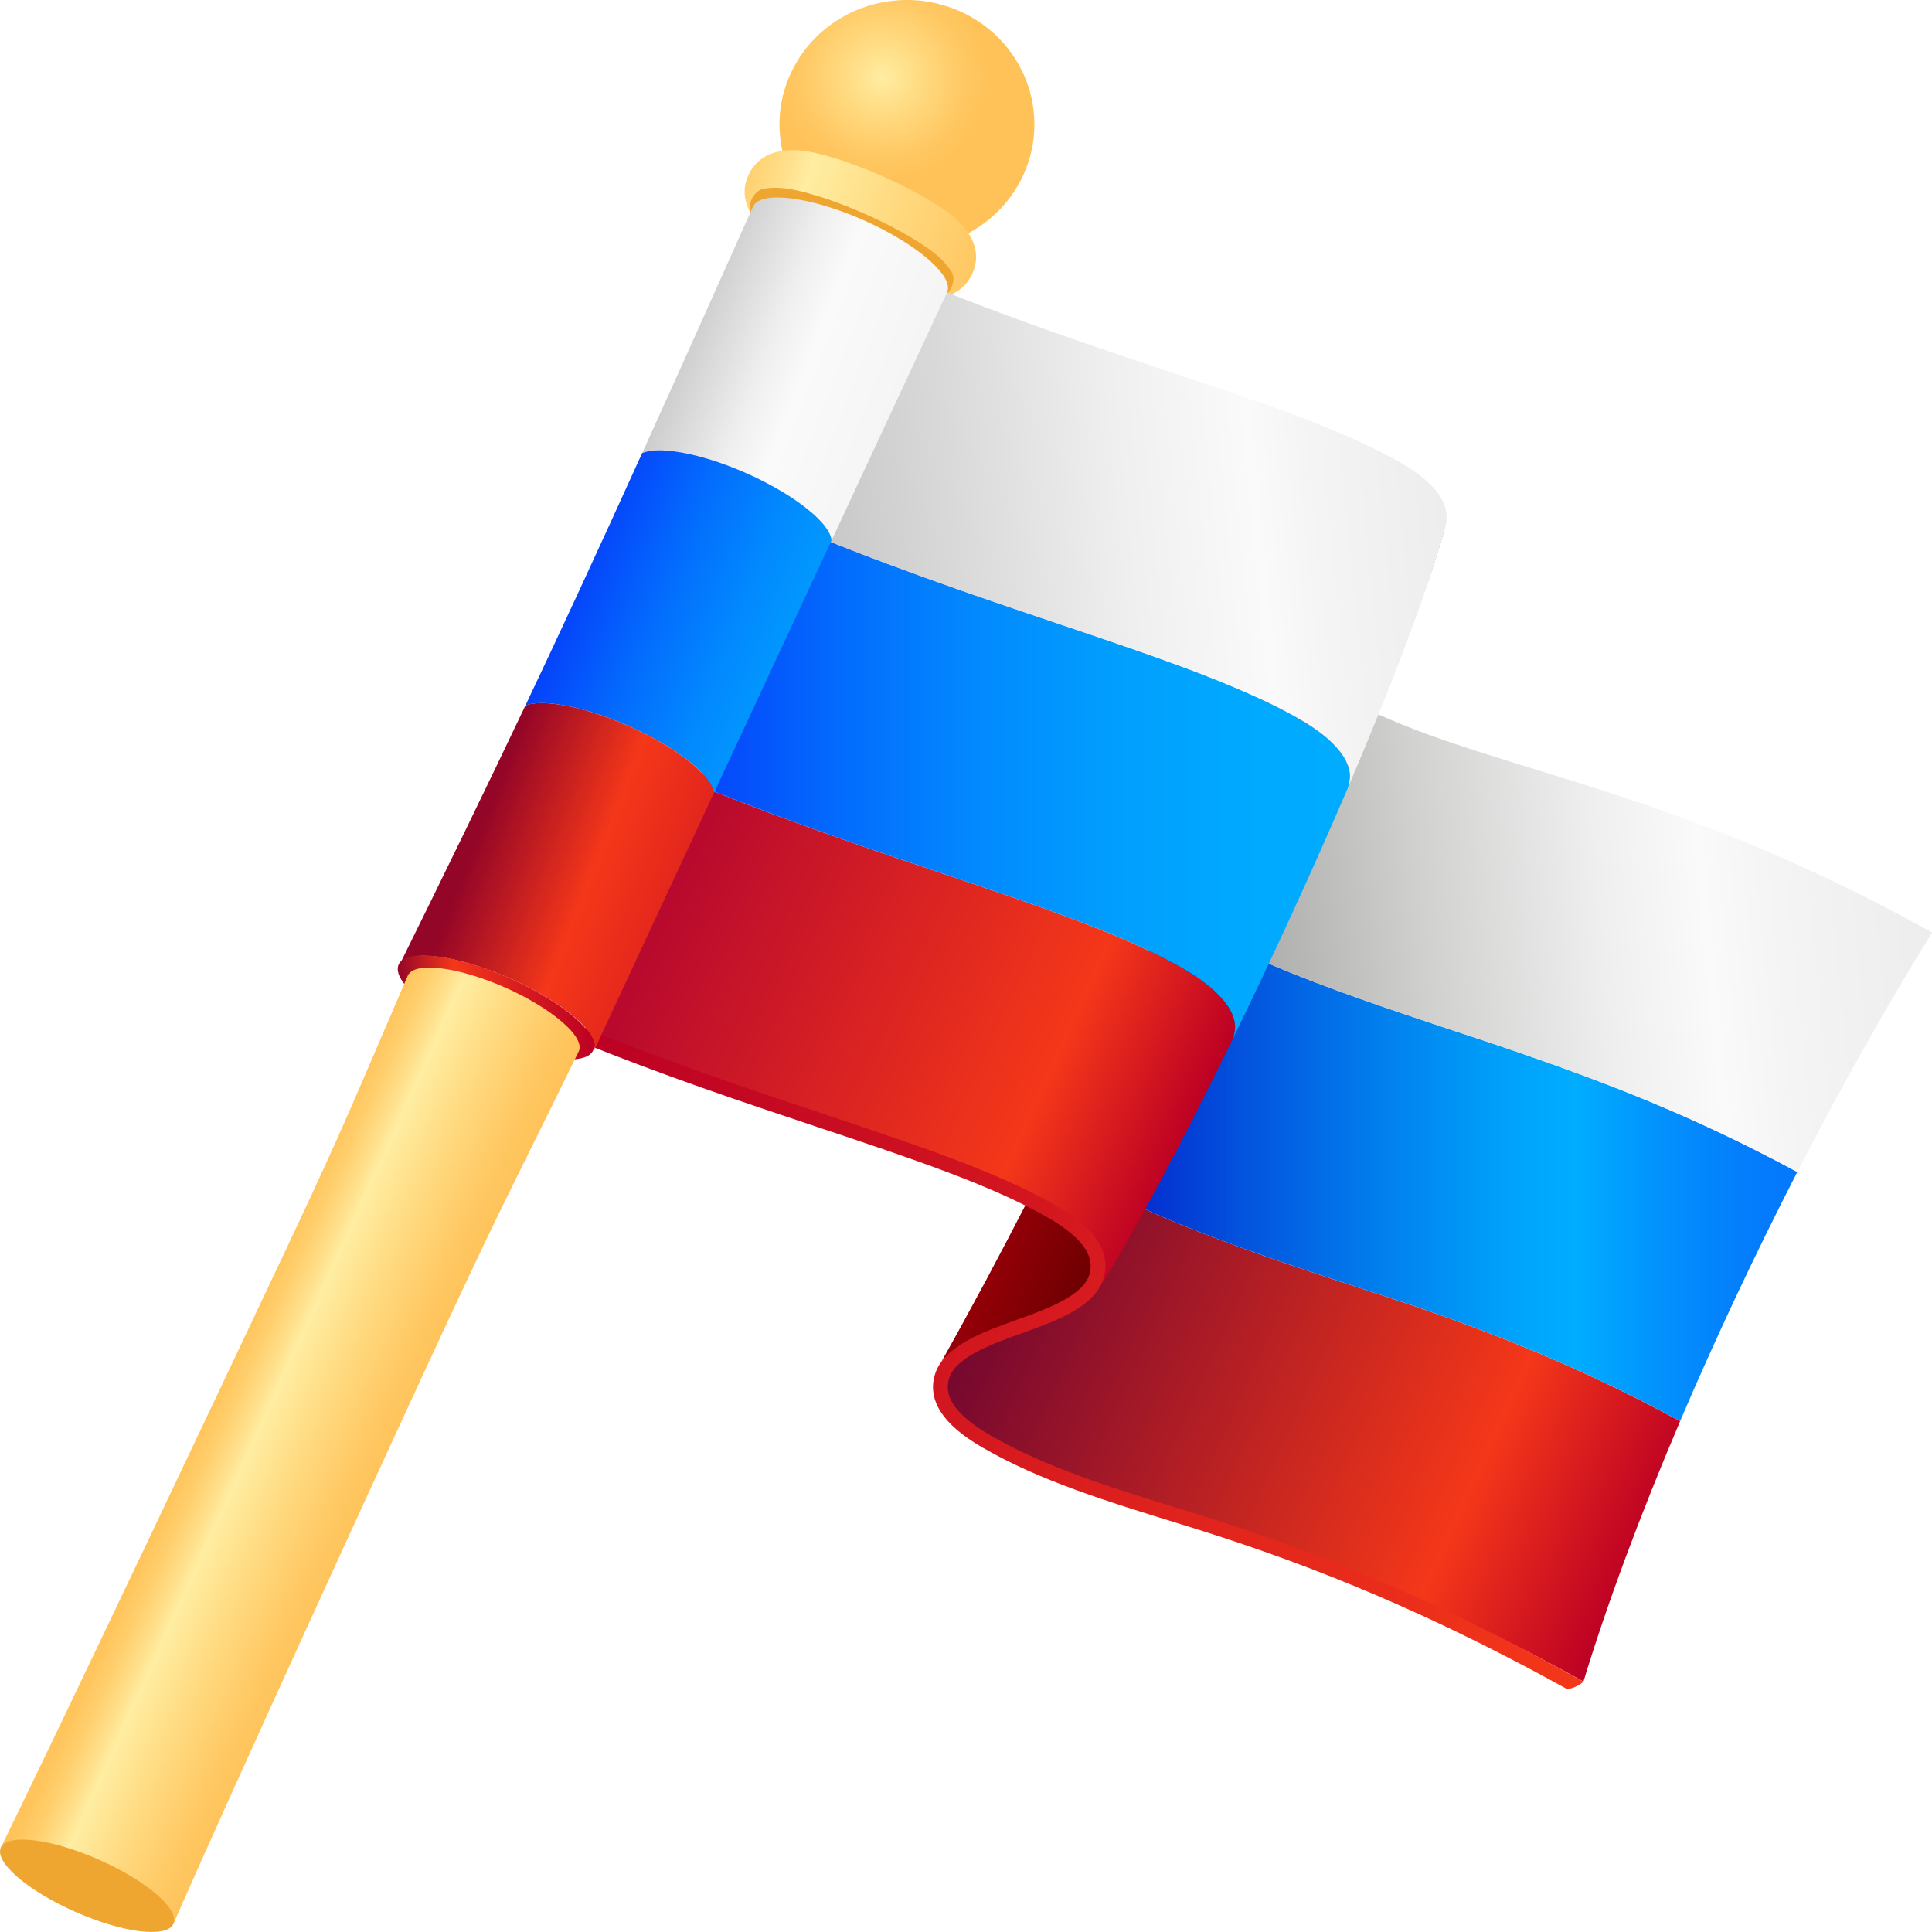 <?xml version="1.0" encoding="utf-8"?>
<!-- Generator: Adobe Illustrator 27.2.0, SVG Export Plug-In . SVG Version: 6.00 Build 0)  -->
<svg version="1.1" id="Слой_1" xmlns="http://www.w3.org/2000/svg" xmlns:xlink="http://www.w3.org/1999/xlink" x="0px" y="0px"
	 viewBox="0 0 300 300" style="enable-background:new 0 0 300 300;" xml:space="preserve">
<style type="text/css">
	.st0{clip-path:url(#SVGID_00000144331520901243173430000011338785072306615195_);}
	.st1{fill:url(#SVGID_00000086690917457353842780000015959731117977928382_);}
	.st2{clip-path:url(#SVGID_00000106105101125904236190000005761603052217765774_);}
	.st3{fill:url(#SVGID_00000056416502685266835350000002440211836706839707_);}
	.st4{fill:url(#SVGID_00000013875045459255113300000003491816085033925549_);}
	.st5{fill:url(#SVGID_00000032616904938812734860000014155672600063923873_);}
	.st6{fill:url(#SVGID_00000024718470590194717880000017203593774747003524_);}
	.st7{fill:url(#SVGID_00000130604888156662785610000015290158177527338645_);}
	.st8{fill:url(#SVGID_00000162343364974571630320000013187414686016090254_);}
	.st9{fill:url(#SVGID_00000124839902440315176310000003359150730645547648_);}
	.st10{fill:url(#SVGID_00000016044827889890914920000010307032928114327714_);}
	.st11{fill:url(#SVGID_00000108300290478318344440000013909685544963740068_);}
	.st12{fill:url(#SVGID_00000052100087111586655210000008074628721572182452_);}
	.st13{fill:url(#SVGID_00000147193798356860946810000003087771845721463692_);}
	.st14{fill:url(#SVGID_00000139272706471564148210000000356044305599259284_);}
	.st15{fill:url(#SVGID_00000147208379235418246160000002507893937936714651_);}
	.st16{fill:url(#SVGID_00000129207924966743112880000007229494997050545320_);}
	.st17{fill:url(#SVGID_00000158739683327473118350000003931118850240187793_);}
	.st18{fill:url(#SVGID_00000119802789159135568930000015714730796824171181_);}
	.st19{fill:url(#SVGID_00000119824204360260040800000015070371445517515455_);}
	.st20{fill:#4F4A4C;}
	.st21{fill:url(#SVGID_00000170267931263930066830000011324330731085233313_);}
	.st22{fill:url(#SVGID_00000008111672306604857070000003028352258337085586_);}
	.st23{fill:#FFA700;}
	.st24{fill:url(#SVGID_00000034077501010638922530000012039015741008349372_);}
	.st25{fill:url(#SVGID_00000021831218457193226610000014399498328084699048_);}
	.st26{fill:url(#SVGID_00000174562810912103982560000005288715262451367060_);}
	.st27{fill:url(#SVGID_00000118367927804393881300000010161854735863866036_);}
	.st28{fill:url(#SVGID_00000115481090986620772490000014311936726736114318_);}
	.st29{fill:url(#SVGID_00000178165550162793380100000015939152962233350540_);}
	.st30{clip-path:url(#SVGID_00000098198413013321876730000006271000923234082217_);}
	.st31{clip-path:url(#SVGID_00000049944416930412616200000013495068516049752468_);}
	.st32{fill:url(#SVGID_00000070082739841280982290000008342282537385300405_);}
	.st33{fill:url(#SVGID_00000151509316093428642830000010891111114462776715_);}
	.st34{fill:url(#SVGID_00000002343515099806219440000007424093619154257084_);}
	.st35{fill:url(#SVGID_00000026866669926487157040000002864545644646453432_);}
	.st36{fill:url(#SVGID_00000119111849389113844750000004204834170136322227_);}
	.st37{fill:url(#SVGID_00000145045353139376277600000013359138846339495862_);}
	.st38{fill:url(#SVGID_00000038411546633746128020000013736469023939467399_);}
	.st39{fill:url(#SVGID_00000150812081795201554510000002111832370110084761_);}
	.st40{fill:url(#SVGID_00000183240924861603088820000017947991898612594343_);}
	.st41{fill:url(#SVGID_00000042724990200369980380000004763523926351352986_);}
	.st42{fill-rule:evenodd;clip-rule:evenodd;fill:url(#SVGID_00000155117937340518758400000009532762335287014793_);}
	.st43{fill:url(#SVGID_00000145060424703546578630000007321636232755779218_);}
	.st44{fill-rule:evenodd;clip-rule:evenodd;fill:#EFA630;}
	.st45{fill-rule:evenodd;clip-rule:evenodd;fill:url(#SVGID_00000160166905736928161410000001414188418526439338_);}
	.st46{fill-rule:evenodd;clip-rule:evenodd;fill:url(#SVGID_00000110434770603579529160000007649804548405790616_);}
	.st47{fill-rule:evenodd;clip-rule:evenodd;fill:url(#SVGID_00000086657413627466997470000006538922342001753006_);}
	.st48{fill-rule:evenodd;clip-rule:evenodd;fill:url(#SVGID_00000136412740202602821960000011719839125598431165_);}
	.st49{fill-rule:evenodd;clip-rule:evenodd;fill:url(#SVGID_00000154414877975595156070000009158299128945231806_);}
	.st50{fill-rule:evenodd;clip-rule:evenodd;fill:url(#SVGID_00000134935514105614550870000014550499185052392635_);}
	.st51{fill-rule:evenodd;clip-rule:evenodd;fill:url(#SVGID_00000031924765303659368210000015548898617628841619_);}
	.st52{fill:url(#SVGID_00000009580181140345988950000011458135812327897777_);}
	.st53{fill-rule:evenodd;clip-rule:evenodd;fill:url(#SVGID_00000050638196835067236550000003926215919208577163_);}
	.st54{fill-rule:evenodd;clip-rule:evenodd;fill:url(#SVGID_00000160150742627137880950000014449751538020075155_);}
	.st55{fill-rule:evenodd;clip-rule:evenodd;fill:url(#SVGID_00000108289934341878665120000013796983768708338101_);}
	.st56{fill-rule:evenodd;clip-rule:evenodd;fill:url(#SVGID_00000033370644766550405530000006868846163594772879_);}
	.st57{fill-rule:evenodd;clip-rule:evenodd;fill:url(#SVGID_00000140713425249740478110000017318968571564149662_);}
	.st58{fill:#FFD45E;}
	.st59{fill:url(#SVGID_00000126312438341411069960000015197865984796338078_);}
	.st60{fill:#D89E45;}
	.st61{fill:#F0AF4C;}
	.st62{fill:#FD4755;}
	.st63{fill:#CD2E3A;}
	.st64{fill:#FFFFFF;}
	.st65{fill:url(#SVGID_00000138563521767030021840000001462337830976013491_);}
	.st66{fill:url(#SVGID_00000101813638061843571840000002650852911216130203_);}
	.st67{fill:url(#SVGID_00000111905890089160155670000001738401509608006823_);}
	.st68{fill:#FFCB6D;}
	.st69{fill:url(#SVGID_00000155861252817668438180000009828163735245153458_);}
	.st70{fill:url(#SVGID_00000047742121095035091880000015442290052388321693_);}
	.st71{fill:url(#SVGID_00000005988744825122273380000015485423755182365114_);}
	.st72{fill:url(#SVGID_00000172405776785495690510000003054547183832111008_);}
	.st73{fill:url(#SVGID_00000173869997403438442860000008973058484199809932_);}
	.st74{fill:url(#SVGID_00000027586998702276678180000007887681295760914824_);}
	.st75{fill:url(#SVGID_00000100347500193363637980000008442471200417705120_);}
	.st76{fill:url(#SVGID_00000165224274583947678960000005907293566779071679_);}
	.st77{fill:url(#SVGID_00000025404552460289088980000018117335978743589052_);}
	.st78{fill:url(#SVGID_00000169535095210457859740000001303287061485620370_);}
	.st79{clip-path:url(#SVGID_00000068648235285015068510000001292777613500389052_);}
	.st80{clip-path:url(#SVGID_00000167376128864644713970000001055765739201691547_);}
	.st81{clip-path:url(#SVGID_00000182497685188335681980000012049605994234548917_);}
	.st82{fill:url(#SVGID_00000098218423335723138790000013987249362566110861_);}
	.st83{fill:url(#SVGID_00000078758173232609620730000008040613394474173576_);}
	.st84{fill:url(#SVGID_00000034051447438752111010000008632323229376544439_);}
	.st85{fill:url(#SVGID_00000142135898705940397910000006629509436869713332_);}
	.st86{clip-path:url(#SVGID_00000083810031948419659950000003226728341969895093_);}
	.st87{fill:url(#SVGID_00000128453220489100989650000002145317476475770047_);}
	.st88{fill:url(#SVGID_00000020385363087357254550000005976677059481582746_);}
	.st89{fill:url(#SVGID_00000013157702001649036360000004668508054752317328_);}
	.st90{fill:url(#SVGID_00000109750113344935854870000006524072167478956165_);}
	.st91{fill:url(#SVGID_00000154415518323870480530000006668510326572270226_);}
	.st92{fill:url(#SVGID_00000049944076492392728000000009674851279952096674_);}
	.st93{fill:url(#SVGID_00000059288618273921022440000018302696941087623091_);}
	.st94{fill:url(#SVGID_00000111882626551539383210000001650886250600804513_);}
	.st95{fill:url(#SVGID_00000137120925978274783860000015172887800496817819_);}
	.st96{fill:url(#SVGID_00000008835256811831851040000003961061627377928101_);}
	.st97{fill:url(#SVGID_00000029730035316123374560000013540253249111046821_);}
	.st98{fill:url(#SVGID_00000079473756071250801000000014589035890043969439_);}
	.st99{fill:url(#SVGID_00000130644966684670693900000010247818058733403549_);}
	.st100{fill:url(#SVGID_00000127749470692730652880000016160481031576807841_);}
	.st101{fill:url(#SVGID_00000030484869803469527070000001536936831862893757_);}
	.st102{fill:url(#SVGID_00000116201918660278556840000006152573990400135612_);}
	.st103{fill:url(#SVGID_00000094578151795521042390000016263142323385596548_);}
	.st104{fill:url(#SVGID_00000132073694660133414740000016996989411469744306_);}
	.st105{fill:url(#SVGID_00000000936905668944111720000003772071324797399450_);}
	.st106{fill:url(#SVGID_00000153687127174375352560000010858919357534623372_);}
	.st107{fill:url(#SVGID_00000117640228586588134540000003048840330990268293_);}
	.st108{fill:#847184;}
	.st109{fill:url(#SVGID_00000168829666046071673420000005250721644986744764_);}
	.st110{fill:url(#SVGID_00000027596608229053461350000008466556205503878845_);}
	.st111{fill:url(#SVGID_00000117678752697765707340000000380449539603491212_);}
	.st112{fill:url(#SVGID_00000159462380723758834440000014271969547460534168_);}
	.st113{fill:url(#SVGID_00000076567758364204720690000002451495124970256060_);}
	.st114{fill:url(#SVGID_00000151536988971880157300000002370953364991541141_);}
	.st115{fill:#FFB39D;}
	.st116{fill:url(#SVGID_00000127730754869448733030000015101119970398519225_);}
	.st117{fill:url(#SVGID_00000047764596698977061960000004388591892448698243_);}
	.st118{fill:url(#SVGID_00000090266493464202255320000017748897222013533332_);}
	.st119{fill:url(#SVGID_00000173840689406102210230000005584194071320378527_);}
	.st120{fill:url(#SVGID_00000128450881800130157130000011187036402635715753_);}
	.st121{fill:url(#SVGID_00000037664631018326146430000010099940238867311233_);}
	.st122{fill:url(#SVGID_00000042706667456825002090000004269873934118677411_);}
	.st123{fill:url(#SVGID_00000098186453847293822560000000538818879761523385_);}
	.st124{fill:url(#SVGID_00000029003433039810542870000005505951822650045340_);}
	.st125{fill:url(#SVGID_00000051367086329401163070000010596929757625858493_);}
	.st126{fill:url(#SVGID_00000039819770180386816280000003402727188518860686_);}
	.st127{fill:url(#SVGID_00000083792599137757224700000005517585361318717617_);}
	.st128{fill:url(#SVGID_00000010291456803087399540000017076956892523037105_);}
	.st129{fill:url(#SVGID_00000021109219259162965770000007310235335085670530_);}
	.st130{fill:url(#SVGID_00000086676249281496033260000004665146313627337612_);}
	.st131{fill:url(#SVGID_00000094620074015772039290000015168921444869827497_);}
	.st132{fill:#0577FB;}
	.st133{filter:url(#Adobe_OpacityMaskFilter);}
	.st134{opacity:0.35;mask:url(#SVGID_00000150787864638877386480000015329470475670103686_);}
	.st135{opacity:0.4;fill:url(#SVGID_00000172426093865716147430000005990276976208482979_);}
	.st136{fill:url(#SVGID_00000068672992472440160630000005664634832930714758_);}
	.st137{fill:url(#SVGID_00000099654174825384888590000000053356947234946187_);}
	.st138{fill:url(#SVGID_00000055694195526376563500000010514443486927505802_);}
	.st139{fill:url(#SVGID_00000021801507557341879340000004292539057064916609_);}
	.st140{fill:url(#SVGID_00000062170104236878892200000011072708828974612883_);}
	.st141{fill:url(#SVGID_00000175291747194756131180000018391746243786466964_);}
	.st142{fill:url(#SVGID_00000170964989843198109840000006781703879675385774_);}
	.st143{fill:url(#SVGID_00000114763292685604117180000008332509102549414827_);}
	.st144{fill:url(#SVGID_00000166663882731769945770000007547490457840118679_);}
	.st145{fill:url(#SVGID_00000019640755495712728510000002406179212376602805_);}
	.st146{fill:url(#SVGID_00000055703976033113281410000013367004104357117336_);}
	.st147{fill:url(#SVGID_00000151544774852419152120000012228563302892928410_);}
	.st148{fill:url(#SVGID_00000014617799398553612350000017791083760974933694_);}
	.st149{fill:url(#SVGID_00000057864908606905128090000014901735882846685582_);}
	.st150{fill:url(#SVGID_00000109731311388616079780000003643916537338996623_);}
	.st151{fill:url(#SVGID_00000155119049070799572670000011629907311542840236_);}
	.st152{fill:url(#SVGID_00000149341174392996016070000004815328512896892820_);}
	.st153{fill:url(#SVGID_00000023261240493539311310000014795703515927960976_);}
	.st154{fill:url(#SVGID_00000049195231452551056410000006549114943333134256_);}
	.st155{fill:url(#SVGID_00000126314188825847840530000010126908816307951510_);}
	.st156{fill:url(#SVGID_00000181801541316963476890000010406874650833582002_);}
	.st157{fill:url(#SVGID_00000174560597331865421780000005570175052567202969_);}
	.st158{fill:url(#SVGID_00000044142925346709428490000001279381170835781536_);}
	.st159{fill:url(#SVGID_00000016753764145753044260000006058698818532751003_);}
	.st160{fill:url(#SVGID_00000177479983894185797600000014454338973110057387_);}
	.st161{fill:url(#SVGID_00000178188333958113661870000005455284292634451348_);}
	.st162{fill:url(#SVGID_00000024703864055522692760000000756277622239796638_);}
	.st163{fill:url(#SVGID_00000037693078998106226420000018099367258440170131_);}
	.st164{fill:url(#SVGID_00000157997581079932184140000008868850274087250878_);}
	.st165{fill:url(#SVGID_00000131360965723339032520000000724321984141099691_);}
	.st166{fill:url(#SVGID_00000150081737371309046600000010837978513741573037_);}
	.st167{fill:url(#SVGID_00000013193682027404142060000006623848620244236208_);}
	.st168{fill:url(#SVGID_00000009559517419873611780000009916929135248676286_);}
	.st169{fill:url(#SVGID_00000114758204253804226470000017610667048450521734_);}
	.st170{fill:url(#SVGID_00000103241440229605155600000000304314711075111326_);}
	.st171{fill:url(#SVGID_00000152237097583765748120000005466184514895385773_);}
	.st172{fill:url(#SVGID_00000171703250935316790440000007534545310607704237_);}
	.st173{fill:url(#SVGID_00000089546719712058147540000008477915339263593109_);}
	.st174{fill:url(#SVGID_00000060724350886751881440000008055488486600375175_);}
	.st175{fill:url(#SVGID_00000120530316338552066840000014399049866640896652_);}
	.st176{fill:url(#SVGID_00000021089826240509234490000017203826002077701265_);}
	.st177{fill:url(#SVGID_00000122685258279879649810000009550287273129436078_);}
	.st178{fill:url(#SVGID_00000066482783163782344330000013664761709600128412_);}
	.st179{fill:url(#SVGID_00000019638076125935481530000016407869706164818055_);}
	.st180{fill:url(#SVGID_00000080900287188003209030000014598650196501998991_);}
	.st181{fill:url(#SVGID_00000003066730498837703130000001984510297300612261_);}
	.st182{fill:url(#SVGID_00000134240117629143799320000011322752210470172558_);}
	.st183{fill:url(#SVGID_00000111185798976370079140000003927922166052106371_);}
	.st184{fill:url(#SVGID_00000037675439195992361770000001436409496253689000_);}
	.st185{fill:url(#SVGID_00000035509745056888998200000007420150963693831046_);}
	.st186{fill:url(#SVGID_00000180355790603750230960000006437533738367842458_);}
	.st187{fill:url(#SVGID_00000029047945186385280190000004837207718553990803_);}
	.st188{fill:url(#SVGID_00000129168468439989680580000004931078320645975457_);}
	.st189{fill:url(#SVGID_00000057142707545827106550000002294416571633427073_);}
	.st190{fill:url(#SVGID_00000045617431950384868760000001453256084993811113_);}
	.st191{fill:url(#SVGID_00000111869658724791867340000008170258833684578977_);}
	.st192{fill:url(#SVGID_00000119815239094973279930000016776153260057507973_);}
	.st193{fill:url(#SVGID_00000101063629500482161280000000167496740542036886_);}
	.st194{fill:url(#SVGID_00000181795734364020127670000004976977448888964740_);}
	.st195{fill:url(#SVGID_00000022534202565580882400000009099521110575593653_);}
	.st196{fill:url(#SVGID_00000174589151092904134020000016775172619007043732_);}
	.st197{fill:url(#SVGID_00000133491120724701820700000007428848666014629819_);}
	.st198{fill:url(#SVGID_00000158709851238603124060000013240624642432055682_);}
	.st199{fill:url(#SVGID_00000031900342150340543760000014196905115082813346_);}
	.st200{fill:url(#SVGID_00000129177847213927532820000017060468025660802190_);}
	.st201{fill:#FFD9C8;}
	.st202{fill:url(#SVGID_00000134970083167723200690000002795145444043166885_);}
	.st203{fill:url(#SVGID_00000064326911960282177350000009996501199452950453_);}
	.st204{fill:url(#SVGID_00000154420814337013780340000009863339775617591472_);}
	.st205{fill:url(#SVGID_00000123436455479597423300000000884259288650191037_);}
	.st206{fill:url(#SVGID_00000001641809065188693310000002598418768935950774_);}
	.st207{fill:url(#SVGID_00000156589351562953581970000003578056056703830710_);}
	.st208{fill:url(#SVGID_00000085209848291140248890000005453496022721351099_);}
	.st209{fill:url(#SVGID_00000130642710049444673110000016593815977508732327_);}
	.st210{fill:url(#SVGID_00000127742921439635737040000011713786330177705864_);}
	.st211{fill:url(#SVGID_00000160880856184114266940000005327320509629209009_);}
	.st212{fill:url(#SVGID_00000053536549976306223980000005505314555907671740_);}
	.st213{fill:url(#SVGID_00000090276607188536360960000010835350397113967750_);}
	.st214{fill:url(#SVGID_00000062876265283371290830000004571836473275032713_);}
	.st215{fill:url(#SVGID_00000168834952272186844690000015450070305662961825_);}
	.st216{fill:url(#SVGID_00000177485893901419943570000014599499186804621992_);}
	.st217{fill:url(#SVGID_00000163769524668345237230000010600232877630116765_);}
	.st218{fill:url(#SVGID_00000165204395405593860220000006470402229936012208_);}
	.st219{fill:url(#SVGID_00000164493398616877458690000018370085854999761845_);}
	.st220{fill:url(#SVGID_00000032620080395677662970000001538164216547606926_);}
	.st221{fill:url(#SVGID_00000029749741281406790080000002772762524246465715_);}
	.st222{fill:url(#SVGID_00000098200227963974655370000007594190208264404108_);}
	.st223{fill:url(#SVGID_00000116213416109362074660000002789511772403729036_);}
	.st224{fill:url(#SVGID_00000127738051001639084230000014228864734019252408_);}
	.st225{fill:url(#SVGID_00000024715427426157435990000012027565338657109898_);}
	.st226{fill:url(#SVGID_00000011014257852813537520000012514834505482600834_);}
	.st227{fill:url(#SVGID_00000024698659602619494720000005106295541324430215_);}
	.st228{fill:url(#SVGID_00000018919761571896743240000014102910648937595533_);}
	.st229{fill:url(#SVGID_00000133486871268757291370000013460984190477770124_);}
	.st230{clip-path:url(#SVGID_00000009590976102475438860000004776869838493779114_);}
	.st231{fill:url(#SVGID_00000044882637241957530280000013460177538481657730_);}
	.st232{fill:url(#SVGID_00000148654537919268459150000006365051660723538823_);}
	.st233{fill:url(#SVGID_00000129207492275970178650000004657050681656009897_);}
	.st234{fill:url(#SVGID_00000176753853436362369610000012865020363903809201_);}
	.st235{fill:url(#SVGID_00000116227498398760669650000008945321152823437706_);}
	.st236{fill:url(#SVGID_00000132083381633650431770000011169879716538542979_);}
	.st237{fill:url(#SVGID_00000139275232940244810080000013932992069920181148_);}
	.st238{fill:url(#SVGID_00000087408223823081159830000015540650285403595685_);}
	.st239{fill:url(#SVGID_00000102506671858036377250000014958875386665727377_);}
	.st240{fill:url(#SVGID_00000172438678057135273770000012930665855591719830_);}
	.st241{fill:url(#SVGID_00000121240092339954947860000005398051142236405944_);}
	.st242{fill:url(#SVGID_00000007423488071527265830000005786096595411111846_);}
	.st243{fill:url(#SVGID_00000010276846138515858630000013507090199637495724_);}
	.st244{fill:url(#SVGID_00000180325165010596172070000000432870316222377404_);}
	.st245{fill:url(#SVGID_00000134968408721573637680000017528835869143236522_);}
	.st246{fill:url(#SVGID_00000042697197533491798150000011501713535083803781_);}
	.st247{fill:url(#SVGID_00000038384356387879345820000009102505950121734079_);}
	.st248{fill:url(#SVGID_00000008827715407212407500000010196935853192731820_);}
	.st249{fill:url(#SVGID_00000127013904654702142270000016087111745955183501_);}
	.st250{fill:url(#SVGID_00000124858214571706875720000016844157867186741671_);}
	.st251{fill:url(#SVGID_00000107579523143133675780000017566331278576128642_);}
	.st252{fill:url(#SVGID_00000115496692342993540550000003167265510859041701_);}
	.st253{fill:url(#SVGID_00000021103343655888371130000000870517631142298557_);}
	.st254{fill:url(#SVGID_00000061471567884614989190000016058611068204341389_);}
	.st255{fill:url(#SVGID_00000021079738829266116580000007387214549457204387_);}
	.st256{fill:url(#SVGID_00000016762900134419804630000005984017680749321112_);}
	.st257{fill:url(#SVGID_00000180339112447319485110000009267475964953948552_);}
	.st258{fill:url(#SVGID_00000093886142130192692420000004469714881624197303_);}
	.st259{fill:url(#SVGID_00000070829086517631512940000017917310453085867149_);}
	.st260{fill:none;stroke:#B2B2B2;stroke-width:7;stroke-miterlimit:10;}
	.st261{fill:#B2B2B2;}
	.st262{fill:url(#SVGID_00000020356971310838027590000002911041810384419505_);}
	.st263{fill:url(#SVGID_00000137855042258021405970000003604417099425377458_);}
	.st264{fill:url(#SVGID_00000020387827688546622480000018275840955020381626_);}
	.st265{fill:url(#SVGID_00000025414367690403003700000013572339748392807613_);}
	.st266{fill:url(#SVGID_00000140705012088609039900000016124520378076174261_);}
	.st267{fill:url(#SVGID_00000044141280525964634540000013390262801950188418_);}
	.st268{fill:url(#SVGID_00000165212655648099571570000010029957751444408244_);}
	.st269{fill:url(#SVGID_00000050631661016607403800000001231399641717407422_);}
	.st270{fill:url(#SVGID_00000164474063316084161220000009748400172379837826_);}
	.st271{fill:url(#SVGID_00000133506305755258694870000002513691334209914258_);}
	.st272{fill:url(#SVGID_00000025433475521340880400000001884557506537747387_);}
	.st273{fill:url(#SVGID_00000087384320259659629990000012188325851541207696_);}
	.st274{fill:url(#SVGID_00000078026312265106201880000000635666875887250875_);}
	.st275{fill:url(#SVGID_00000012454218632581799470000005368322459889628328_);}
	.st276{fill:url(#SVGID_00000168802800820504171790000011797730962251610762_);}
	.st277{fill:url(#SVGID_00000079454217045334580710000004022183655089693098_);}
	.st278{fill:url(#SVGID_00000066513083545530446640000005141650547749058481_);}
	.st279{fill:url(#SVGID_00000095309498027127901400000015776189682144151981_);}
	.st280{fill:url(#SVGID_00000098922268667835135500000017557012588948051085_);}
	.st281{fill:url(#SVGID_00000045578421728449746210000001450014021547072439_);}
	.st282{fill:url(#SVGID_00000168090046500077801800000003243354572440306075_);}
	.st283{fill:url(#SVGID_00000074420956633200843810000000637062022960652731_);}
	.st284{fill:url(#SVGID_00000094575960430039472370000017365920703628307351_);}
	.st285{fill:url(#SVGID_00000132080849225313750600000015434045964543369656_);}
</style>
<g>
	<g>
		
			<radialGradient id="SVGID_00000103231582669344298670000011291601501431371920_" cx="-86.873" cy="-572.247" r="26.999" gradientTransform="matrix(0.911 0.403 -0.413 0.888 -20.126 555.159)" gradientUnits="userSpaceOnUse">
			<stop  offset="0" style="stop-color:#FFEDA1"/>
			<stop  offset="0.229" style="stop-color:#FFDA80"/>
			<stop  offset="0.472" style="stop-color:#FFC863"/>
			<stop  offset="0.611" style="stop-color:#FFC258"/>
			<stop  offset="1" style="stop-color:#FFC258"/>
		</radialGradient>
		<path style="fill-rule:evenodd;clip-rule:evenodd;fill:url(#SVGID_00000103231582669344298670000011291601501431371920_);" d="
			M149.01,1.73c9.95,4.41,14.36,15.85,9.84,25.55c-4.52,9.71-16.25,14-26.2,9.6s-14.36-15.85-9.84-25.55
			C127.32,1.62,139.05-2.68,149.01,1.73L149.01,1.73z"/>
	</g>
	
		<linearGradient id="SVGID_00000085231119319951804230000010777616946352578989_" gradientUnits="userSpaceOnUse" x1="119.124" y1="22.557" x2="168.8" y2="44.859" gradientTransform="matrix(0.995 -0.097 0.097 0.995 -13.062 15.286)">
		<stop  offset="0" style="stop-color:#FFC258"/>
		<stop  offset="0.065" style="stop-color:#FFC65E"/>
		<stop  offset="0.154" style="stop-color:#FFD06F"/>
		<stop  offset="0.255" style="stop-color:#FFE08C"/>
		<stop  offset="0.318" style="stop-color:#FFEDA1"/>
		<stop  offset="0.573" style="stop-color:#FFDA80"/>
		<stop  offset="0.845" style="stop-color:#FFC863"/>
		<stop  offset="1" style="stop-color:#FFC258"/>
	</linearGradient>
	<path style="fill:url(#SVGID_00000085231119319951804230000010777616946352578989_);" d="M130.12,42.32c4,1.77,7.8,3.05,10.73,3.69
		c4.76,1.04,8.51-0.03,10.11-3.47c1.6-3.44-0.04-6.89-3.98-9.71c-2.42-1.73-5.92-3.68-9.91-5.45c-4-1.77-7.8-3.05-10.73-3.69
		c-4.76-1.04-8.51,0.03-10.11,3.47c-1.6,3.44,0.04,6.89,3.98,9.71C122.63,38.6,126.12,40.55,130.12,42.32L130.12,42.32z"/>
	<path class="st44" d="M140.85,46.01c-2.93-0.64-6.73-1.92-10.73-3.69c-3.99-1.77-7.49-3.72-9.91-5.45
		c-1.52-1.08-2.69-2.26-3.47-3.49c-0.42-0.66-0.42-1.58-0.01-2.47c0.41-0.89,1.13-1.49,1.91-1.62c1.47-0.24,3.15-0.15,4.98,0.25
		c2.93,0.64,6.73,1.92,10.73,3.69c4,1.77,7.49,3.72,9.91,5.45c1.52,1.08,2.69,2.26,3.47,3.49c0.42,0.66,0.42,1.58,0.01,2.47
		c-0.41,0.89-1.12,1.49-1.91,1.62C144.36,46.5,142.68,46.41,140.85,46.01L140.85,46.01z"/>
	
		<linearGradient id="SVGID_00000136393285178135026200000015548978216119139489_" gradientUnits="userSpaceOnUse" x1="148.106" y1="197.904" x2="243.52" y2="252.991" gradientTransform="matrix(0.995 -0.097 0.097 0.995 -13.062 15.286)">
		<stop  offset="0" style="stop-color:#74072F"/>
		<stop  offset="0.745" style="stop-color:#F43719"/>
		<stop  offset="1" style="stop-color:#BC0024"/>
	</linearGradient>
	<path style="fill-rule:evenodd;clip-rule:evenodd;fill:url(#SVGID_00000136393285178135026200000015548978216119139489_);" d="
		M245.88,261.11c3.65-12.03,8.81-25.89,15.01-40.43c-15.96-8.65-29.64-13.9-41.56-17.96c-13.75-4.69-40.09-12.46-51.75-20.54
		c-1.62-1.3-2.6-2.69-3.03-4.09c-5.73,11.73-11.59,23.22-17.54,34.31c-1.26,2.35-0.99,5.03,0.7,7.1c1.14,1.4,2.92,2.84,5.48,4.31
		C174.24,235.97,202.35,236.77,245.88,261.11L245.88,261.11z"/>
	
		<linearGradient id="SVGID_00000063603857183200176540000005012645837418844045_" gradientUnits="userSpaceOnUse" x1="164.547" y1="180.077" x2="279.08" y2="180.077">
		<stop  offset="1.118836e-07" style="stop-color:#0510C4"/>
		<stop  offset="0.244" style="stop-color:#0352DD"/>
		<stop  offset="0.453" style="stop-color:#0183EF"/>
		<stop  offset="0.612" style="stop-color:#00A2FB"/>
		<stop  offset="0.701" style="stop-color:#00ADFF"/>
		<stop  offset="0.813" style="stop-color:#0292FD"/>
		<stop  offset="0.924" style="stop-color:#047EFC"/>
		<stop  offset="1" style="stop-color:#0577FB"/>
	</linearGradient>
	<path style="fill-rule:evenodd;clip-rule:evenodd;fill:url(#SVGID_00000063603857183200176540000005012645837418844045_);" d="
		M219.33,202.71c11.92,4.07,25.6,9.31,41.56,17.96c5.39-12.63,11.56-25.77,18.19-38.68c-16.57-8.98-30.58-14.16-42.71-18.37
		c-13.66-4.75-37.65-11.89-48.93-18.77c-2.74-1.8-4.28-3.61-4.89-5.38c-5.81,13.04-11.84,25.97-18.01,38.62
		c0.43,1.39,1.41,2.78,3.03,4.09C179.25,190.26,205.59,198.03,219.33,202.71L219.33,202.71z"/>
	
		<linearGradient id="SVGID_00000044869897160865175610000015492347555825614506_" gradientUnits="userSpaceOnUse" x1="182.603" y1="148.451" x2="298.966" y2="148.451" gradientTransform="matrix(0.995 -0.097 0.097 0.995 -13.062 15.286)">
		<stop  offset="1.100000e-07" style="stop-color:#9D9D9C"/>
		<stop  offset="0.019" style="stop-color:#A0A09F"/>
		<stop  offset="0.331" style="stop-color:#D1D1D0"/>
		<stop  offset="0.567" style="stop-color:#EFEFEF"/>
		<stop  offset="0.701" style="stop-color:#FAFAFA"/>
		<stop  offset="0.8" style="stop-color:#F4F4F4"/>
		<stop  offset="1" style="stop-color:#EDEDED"/>
	</linearGradient>
	<path style="fill-rule:evenodd;clip-rule:evenodd;fill:url(#SVGID_00000044869897160865175610000015492347555825614506_);" d="
		M187.45,144.85c11.27,6.88,35.27,14.03,48.93,18.77c12.13,4.22,26.13,9.39,42.71,18.37c6.61-12.87,13.69-25.51,20.92-37.18
		c-43.52-24.33-71.64-25.14-92.69-37.29c-6.22-3.59-7.84-6.95-6.89-10.09c-5.66,13.99-11.64,28.08-17.86,42.03
		C183.16,141.24,184.7,143.06,187.45,144.85L187.45,144.85z"/>
	
		<linearGradient id="SVGID_00000016765557833908314410000005401737306108287646_" gradientUnits="userSpaceOnUse" x1="176.95" y1="145.66" x2="194.575" y2="155.835" gradientTransform="matrix(0.995 -0.097 0.097 0.995 -13.062 15.286)">
		<stop  offset="0" style="stop-color:#960007"/>
		<stop  offset="1" style="stop-color:#610000"/>
	</linearGradient>
	<path style="fill-rule:evenodd;clip-rule:evenodd;fill:url(#SVGID_00000016765557833908314410000005401737306108287646_);" d="
		M169.89,199.11c13.78-21.87,45.84-86.5,54.48-117.17c-1.15,3.83-7.02,5.97-11.99,7.75c-4.98,1.78-10.84,3.91-11.99,7.75
		c-15.79,39.01-36.39,82.31-54.2,113.99c2.16-2.73,7.95-3.98,12.08-5.45C162.84,204.34,168.17,202.4,169.89,199.11L169.89,199.11z"
		/>
	
		<linearGradient id="SVGID_00000008843889687598971740000000265383478309415056_" gradientUnits="userSpaceOnUse" x1="100.388" y1="134.81" x2="180.243" y2="180.915" gradientTransform="matrix(0.995 -0.097 0.097 0.995 -13.062 15.286)">
		<stop  offset="0" style="stop-color:#B5072F"/>
		<stop  offset="0.745" style="stop-color:#F43719"/>
		<stop  offset="1" style="stop-color:#BC0024"/>
	</linearGradient>
	<path style="fill-rule:evenodd;clip-rule:evenodd;fill:url(#SVGID_00000008843889687598971740000000265383478309415056_);" d="
		M183.66,150.37c-16.06-9.2-43.72-15.65-75.19-28.44l-18.04,38.76c30.53,12.38,57.42,18.48,72.96,27.46
		c3.68,2.12,10.08,6.64,7.58,11.43c5.11-8.1,12.58-22.14,20.41-38.17C193.23,157.2,188.31,153.03,183.66,150.37L183.66,150.37z"/>
	
		<linearGradient id="SVGID_00000069383872797682048360000013152423030874298783_" gradientUnits="userSpaceOnUse" x1="108.476" y1="122.287" x2="212.155" y2="122.287">
		<stop  offset="1.118836e-07" style="stop-color:#0543FB"/>
		<stop  offset="0.03" style="stop-color:#0549FB"/>
		<stop  offset="0.223" style="stop-color:#036DFD"/>
		<stop  offset="0.416" style="stop-color:#0289FE"/>
		<stop  offset="0.611" style="stop-color:#019DFE"/>
		<stop  offset="0.805" style="stop-color:#00A9FF"/>
		<stop  offset="1" style="stop-color:#00ADFF"/>
	</linearGradient>
	<path style="fill-rule:evenodd;clip-rule:evenodd;fill:url(#SVGID_00000069383872797682048360000013152423030874298783_);" d="
		M108.48,121.93c31.47,12.79,59.13,19.24,75.19,28.44c4.64,2.66,9.57,6.82,7.71,11.03c6.08-12.45,12.37-26.1,17.93-39.09
		c1.42-3.7-2.02-7.51-7.57-10.7c-16.06-9.2-43.73-15.66-75.21-28.46L108.48,121.93L108.48,121.93z"/>
	
		<linearGradient id="SVGID_00000126297252075137559180000013967883192065369521_" gradientUnits="userSpaceOnUse" x1="132.308" y1="86.246" x2="230.266" y2="86.246" gradientTransform="matrix(0.995 -0.097 0.097 0.995 -13.062 15.286)">
		<stop  offset="1.100000e-07" style="stop-color:#C6C6C6"/>
		<stop  offset="0.113" style="stop-color:#D0D0D0"/>
		<stop  offset="0.488" style="stop-color:#EFEFEF"/>
		<stop  offset="0.701" style="stop-color:#FAFAFA"/>
		<stop  offset="0.8" style="stop-color:#F4F4F4"/>
		<stop  offset="1" style="stop-color:#EDEDED"/>
	</linearGradient>
	<path style="fill-rule:evenodd;clip-rule:evenodd;fill:url(#SVGID_00000126297252075137559180000013967883192065369521_);" d="
		M126.52,83.17c31.48,12.8,59.15,19.25,75.21,28.46c5.55,3.18,8.99,7,7.57,10.7c6.59-15.41,12.15-29.9,15.11-40.37
		c0.89-3.15-0.67-6.49-6.89-10.09c-15.54-8.97-42.43-15.08-72.96-27.46L126.52,83.17L126.52,83.17z"/>
	
		<linearGradient id="SVGID_00000155866760463949579450000011539205343169705637_" gradientUnits="userSpaceOnUse" x1="82.21" y1="166.204" x2="240.744" y2="257.733" gradientTransform="matrix(0.995 -0.097 0.097 0.995 -13.062 15.286)">
		<stop  offset="0" style="stop-color:#BC0024"/>
		<stop  offset="1" style="stop-color:#F43719"/>
	</linearGradient>
	<path style="fill:url(#SVGID_00000155866760463949579450000011539205343169705637_);" d="M90.88,159.66
		c13.14,5.33,25.61,9.51,36.77,13.23c14.81,4.95,27.37,9.14,36.29,14.29c3.28,1.89,5.37,3.76,6.53,5.59
		c1.25,1.98,1.45,3.91,0.88,5.78c-0.68,2.24-2.63,3.93-5.09,5.3c-2.3,1.28-5.07,2.27-7.6,3.18c-2.44,0.87-5.1,1.83-7.26,3.03
		c-2,1.11-3.55,2.4-4.03,3.99c-0.38,1.27-0.24,2.59,0.64,3.97c0.97,1.53,2.8,3.14,5.74,4.84c8.7,5.02,18.7,8.11,30.54,11.76
		c16.57,5.11,36.15,12.29,61.57,26.5c-0.53,0.6-1.98,1.2-2.56,1.14c-24.49-13.56-43.53-20.53-59.7-25.51
		c-11.97-3.69-22.07-6.81-31.01-11.96c-3.28-1.89-5.37-3.76-6.53-5.59c-1.25-1.98-1.45-3.91-0.88-5.78c0.67-2.24,2.63-3.93,5.09-5.3
		c2.3-1.28,5.07-2.27,7.6-3.18c2.44-0.87,5.1-1.83,7.26-3.03c2-1.11,3.55-2.4,4.03-3.99c0.38-1.27,0.24-2.59-0.63-3.97
		c-0.97-1.53-2.8-3.14-5.74-4.84c-8.74-5.05-21.19-9.2-35.88-14.11c-11.24-3.76-23.77-7.93-36.98-13.29L90.88,159.66L90.88,159.66z"
		/>
	<g>
		
			<linearGradient id="SVGID_00000052079650495145905100000017401993317273906347_" gradientUnits="userSpaceOnUse" x1="105.672" y1="48.963" x2="162.614" y2="71.081">
			<stop  offset="1.100000e-07" style="stop-color:#C6C6C6"/>
			<stop  offset="0.056" style="stop-color:#D0D0D0"/>
			<stop  offset="0.241" style="stop-color:#EFEFEF"/>
			<stop  offset="0.346" style="stop-color:#FAFAFA"/>
			<stop  offset="1" style="stop-color:#EDEDED"/>
		</linearGradient>
		<path style="fill-rule:evenodd;clip-rule:evenodd;fill:url(#SVGID_00000052079650495145905100000017401993317273906347_);" d="
			M116.92,32.09c-5.45,12.19-11.35,25.38-17.2,38.27c1.06-0.46,2.74-0.55,4.82-0.29c3.12,0.39,7.16,1.55,11.36,3.41
			c4.19,1.86,7.75,4.06,10.12,6.1c1.3,1.12,3,2.89,3.1,4.36c6.05-12.99,12.22-26.26,17.93-38.52c0.59-1.26-0.58-3.15-2.92-5.17
			c-2.35-2.02-5.88-4.22-10.05-6.07c-4.17-1.85-8.19-2.99-11.28-3.38C119.69,30.42,117.49,30.82,116.92,32.09L116.92,32.09z"/>
		
			<linearGradient id="SVGID_00000129181487800551099760000004185464150076676008_" gradientUnits="userSpaceOnUse" x1="90.027" y1="89.242" x2="146.968" y2="111.359">
			<stop  offset="1.118836e-07" style="stop-color:#0543FB"/>
			<stop  offset="0.03" style="stop-color:#0549FB"/>
			<stop  offset="0.223" style="stop-color:#036DFD"/>
			<stop  offset="0.416" style="stop-color:#0289FE"/>
			<stop  offset="0.611" style="stop-color:#019DFE"/>
			<stop  offset="0.805" style="stop-color:#00A9FF"/>
			<stop  offset="1" style="stop-color:#00ADFF"/>
		</linearGradient>
		<path style="fill-rule:evenodd;clip-rule:evenodd;fill:url(#SVGID_00000129181487800551099760000004185464150076676008_);" d="
			M115.89,73.48c-4.19-1.86-8.24-3.02-11.36-3.41c-2.08-0.26-3.76-0.18-4.82,0.29c-3.43,7.57-6.85,15.04-10.14,22.15
			c-2.63,5.69-5.29,11.36-7.98,17.03c1.07-0.4,2.69-0.47,4.67-0.22c3.13,0.4,7.16,1.56,11.36,3.42c4.2,1.86,7.75,4.05,10.12,6.09
			c1.61,1.39,3.01,3.04,3.1,4.36c2.74-5.88,5.47-11.76,8.21-17.64c3.24-6.96,6.63-14.24,10.06-21.62c-0.1-1.47-1.79-3.24-3.1-4.36
			C123.65,77.54,120.09,75.34,115.89,73.48L115.89,73.48z"/>
		
			<linearGradient id="SVGID_00000044880974767557264110000005748292320131543221_" gradientUnits="userSpaceOnUse" x1="74.237" y1="129.893" x2="131.178" y2="152.011">
			<stop  offset="0" style="stop-color:#940627"/>
			<stop  offset="0.303" style="stop-color:#F43719"/>
			<stop  offset="1" style="stop-color:#BC0024"/>
		</linearGradient>
		<path style="fill-rule:evenodd;clip-rule:evenodd;fill:url(#SVGID_00000044880974767557264110000005748292320131543221_);" d="
			M97.62,112.74c-4.19-1.86-8.23-3.02-11.36-3.42c-1.98-0.25-3.6-0.19-4.67,0.22c-6.39,13.46-12.92,26.85-19.52,40.21
			c1.27-2.43,8.91-1.46,17.17,2.2c8.34,3.69,14.15,8.72,12.98,11.23c6.2-13.33,12.41-26.66,18.61-39.99
			c-0.09-1.33-1.49-2.98-3.1-4.36C105.38,116.79,101.82,114.6,97.62,112.74L97.62,112.74z"/>
	</g>
	
		<linearGradient id="SVGID_00000023975058024936610460000015978218547092622221_" gradientUnits="userSpaceOnUse" x1="61.303" y1="149.247" x2="90.496" y2="149.247" gradientTransform="matrix(0.995 -0.097 0.097 0.995 -13.062 15.286)">
		<stop  offset="0" style="stop-color:#940627"/>
		<stop  offset="0.303" style="stop-color:#F43719"/>
		<stop  offset="1" style="stop-color:#BC0024"/>
	</linearGradient>
	<path style="fill-rule:evenodd;clip-rule:evenodd;fill:url(#SVGID_00000023975058024936610460000015978218547092622221_);" d="
		M79.12,151.89c8.34,3.69,14.15,8.72,12.98,11.23c-1.17,2.51-8.87,1.55-17.21-2.14c-8.33-3.69-14.14-8.72-12.98-11.23
		C63.08,147.25,70.79,148.2,79.12,151.89L79.12,151.89z"/>
	
		<linearGradient id="SVGID_00000166635678247403617240000006437967230073031315_" gradientUnits="userSpaceOnUse" x1="25.189" y1="204.93" x2="51.697" y2="220.235" gradientTransform="matrix(0.995 -0.097 0.097 0.995 -13.062 15.286)">
		<stop  offset="0" style="stop-color:#FFC258"/>
		<stop  offset="0.065" style="stop-color:#FFC65E"/>
		<stop  offset="0.154" style="stop-color:#FFD06F"/>
		<stop  offset="0.255" style="stop-color:#FFE08C"/>
		<stop  offset="0.318" style="stop-color:#FFEDA1"/>
		<stop  offset="0.573" style="stop-color:#FFDA80"/>
		<stop  offset="0.845" style="stop-color:#FFC863"/>
		<stop  offset="1" style="stop-color:#FFC258"/>
	</linearGradient>
	<path style="fill-rule:evenodd;clip-rule:evenodd;fill:url(#SVGID_00000166635678247403617240000006437967230073031315_);" d="
		M89.86,163.27c-9.13,18.69-11.18,22.28-19.96,41.11c-8.79,18.83-34.68,75.33-42.98,94.38c-4.47-1.98-8.93-3.95-13.4-5.93
		c-4.46-1.98-8.93-3.95-13.39-5.93c9.16-18.67,35.78-74.85,44.64-93.64c8.86-18.8,10.3-22.65,18.54-41.74
		c0.49-1.13,2.4-1.49,5.13-1.16c2.73,0.33,6.29,1.35,9.99,2.98c3.7,1.64,6.82,3.58,8.89,5.38C89.4,160.51,90.4,162.17,89.86,163.27
		L89.86,163.27z"/>
	<path class="st44" d="M15.4,288.79c7.4,3.27,12.55,7.73,11.52,9.96c-1.04,2.23-7.87,1.38-15.27-1.9
		c-7.4-3.27-12.55-7.73-11.52-9.96C1.17,284.67,8.01,285.52,15.4,288.79L15.4,288.79z"/>
</g>
</svg>
